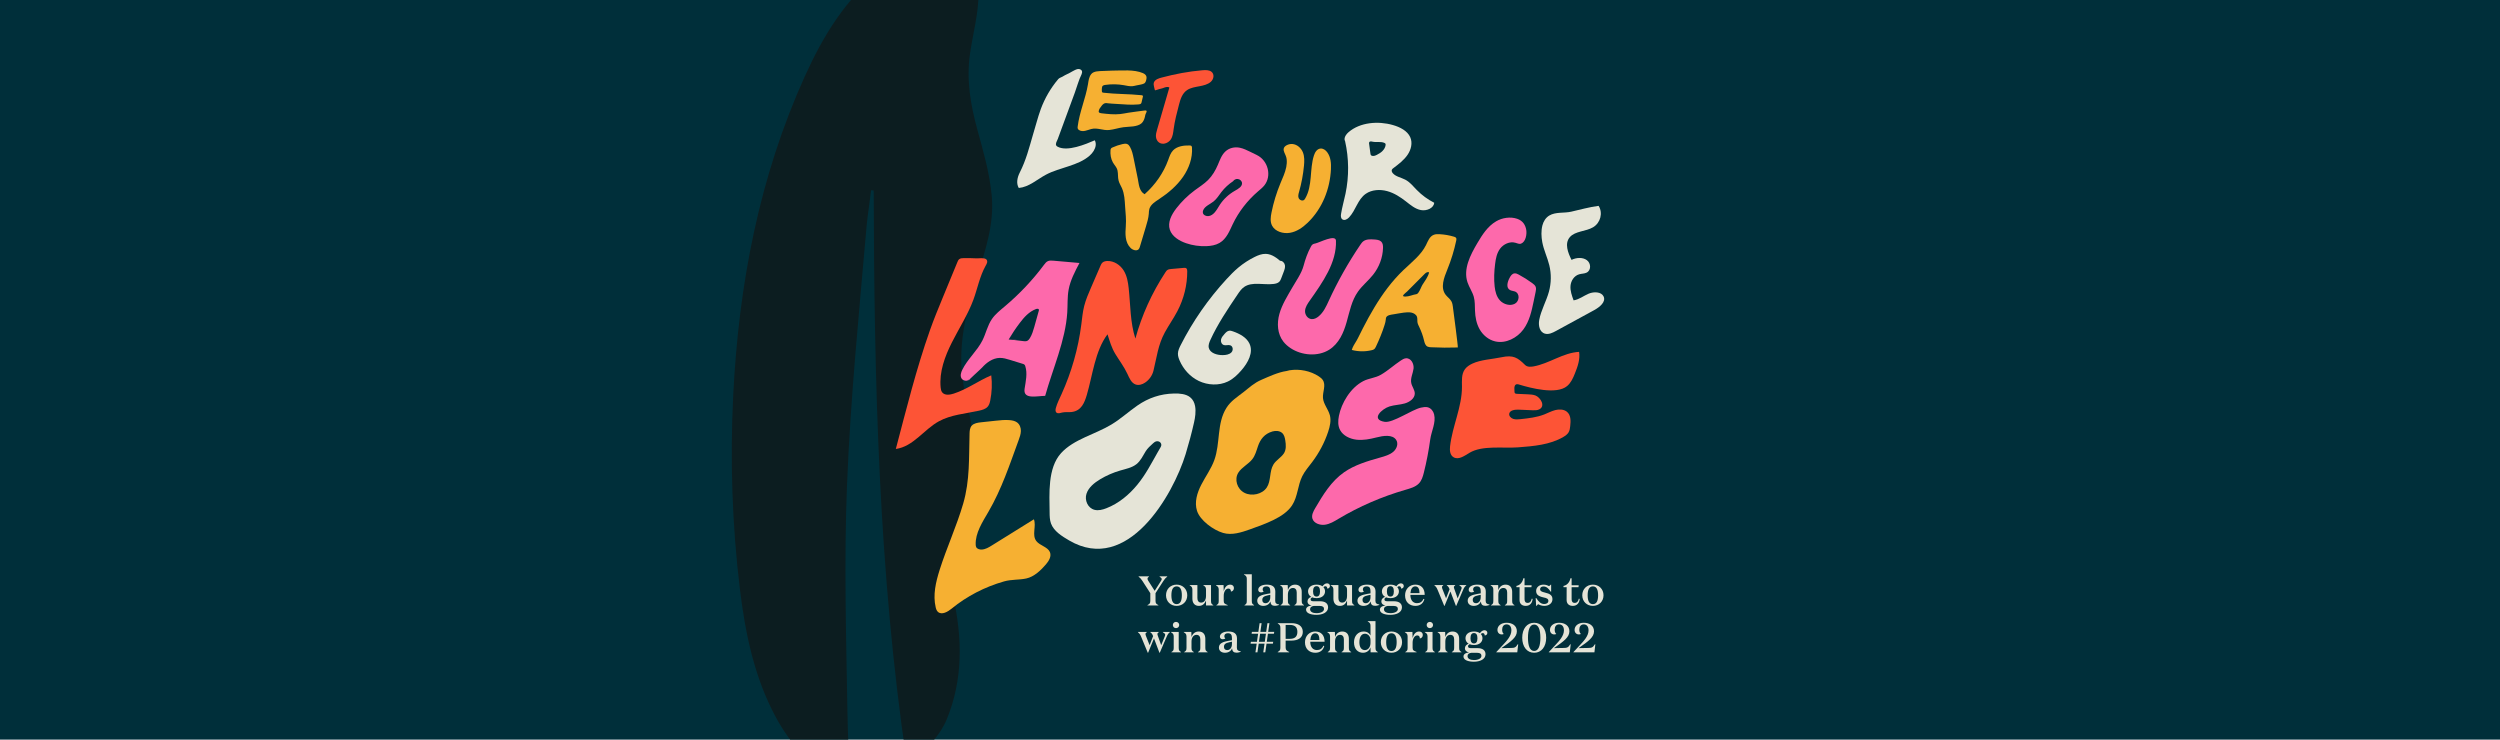 <svg width="1920" height="568" viewBox="0 0 1920 568" fill="none" xmlns="http://www.w3.org/2000/svg">
<g clip-path="url(#clip0_20_1887)">
<rect width="1920" height="568" fill="#002F3A"/>
<path d="M696.241 584.275C674.828 439.507 671.348 293.042 671.006 146.344C670.322 146.244 669.669 146.177 669.017 146.078C668.457 150.37 667.898 154.695 667.339 158.987C666.779 163.379 666.095 167.771 665.691 172.163C659.88 239.007 653.136 305.785 650.494 372.895C648.194 430.889 649.841 488.883 650.836 546.91C651.085 562.282 651.924 577.653 652.266 593.025C652.452 601.543 650.898 602.708 643.595 599.014C622.648 588.5 607.109 571.797 595.641 550.47C579.356 520.126 572.394 486.654 568.261 452.549C562.263 403.173 560.647 353.364 563.102 303.689C567.329 218.512 583.085 136.029 618.079 58.671C632.158 27.528 649.624 -1.153 676.258 -21.948C690.336 -32.928 705.813 -40.78 723.932 -38.651C741.833 -36.521 751.53 -24.643 751.53 -5.212C751.53 10.593 747.21 25.732 744.972 41.203C742.051 61.433 745.407 80.598 750.659 99.763C755.166 116.199 759.952 132.569 761.599 149.771C763.774 172.063 756.689 192.36 750.286 212.822C741.802 239.939 734.778 267.322 740.062 296.302C742.703 310.776 746.899 324.817 747.116 339.889C747.458 365.908 740.279 390.064 732.758 414.22C728.252 428.726 728.594 442.867 731.95 457.773C739.16 489.715 739.782 521.689 727.071 552.533C721.788 565.309 711.967 574.26 702.488 583.343C701.027 584.707 699.256 585.639 696.241 584.275Z" fill="#0C1D20"/>
<g clip-path="url(#clip1_20_1887)">
<path d="M841.496 111.615C841.19 114.505 839.258 117.402 836.888 119.495C827.906 127.448 814.04 128.414 803.242 134.18C796.375 137.853 790.338 143.618 782.413 144.365C780.284 140.728 781.305 136.199 783.201 132.46C788.093 122.809 790.345 113.612 793.386 103.215L796.068 94.032C797.089 90.55 798.103 87.06 799.364 83.657C802.448 75.338 806.99 67.553 812.713 60.778C813.529 59.812 814.827 59.527 815.899 58.919C817.197 58.18 818.399 57.405 819.785 56.827C822.191 55.832 825.202 53.541 827.644 53.044C828.985 52.766 830.626 53.403 830.976 54.727C831.187 55.532 830.896 56.373 830.611 57.149C828.453 61.473 827.163 66.529 825.493 71.073L820.244 85.347L814.995 99.623C814.12 101.993 813.311 104.4 812.377 106.749C811.838 108.11 810.329 110.371 811.233 111.812C811.481 112.215 811.904 112.485 812.319 112.705C819.726 116.685 833.892 110.751 840.796 107.744C841.438 108.973 841.635 110.276 841.496 111.578V111.615Z" fill="#E5E4D7"/>
<path d="M1021.28 318.745C1020.06 314.231 1016.43 310.331 1016.05 305.692C1015.65 300.973 1018.61 295.778 1015.84 291.761C1015.09 290.671 1014 289.822 1012.85 289.061C1006.5 284.854 998.075 283.127 990.326 284.378C989.589 284.495 988.882 284.693 988.182 284.92C981.475 285.864 974.126 289.383 968.928 291.615C962.971 294.183 959.705 297.505 954.908 301.222C950.023 305.012 945.219 307.997 941.916 313.221C934.363 325.169 937.33 340.359 932.562 353.449C930.164 360.041 925.862 365.909 922.625 372.194C919.381 378.479 917.179 385.686 919.315 392.352C921.619 399.544 931.629 407.029 939.328 409.29C946.101 411.281 953.399 408.895 960.026 406.532C966.23 404.322 972.456 402.105 978.311 399.201C983.822 396.471 989.123 392.996 992.323 388.101C996.734 381.362 996.574 372.911 1000.12 365.763C1002.06 361.834 1005.07 358.424 1007.75 354.861C1013.12 347.727 1017.28 339.84 1020.03 331.572C1021.41 327.408 1022.44 322.952 1021.3 318.731L1021.28 318.745ZM985.878 348.407C983.779 351.451 980.031 353.434 978.026 356.69C974.716 362.075 976.35 369.151 972.85 374.441C969.489 379.526 961.367 381.428 955.703 378.465C950.038 375.501 947.822 368.17 951.029 363.012C953.603 358.87 958.75 356.551 961.768 352.658C964.028 349.754 964.932 346.19 966.084 342.795C967.9 337.41 971.115 333.093 977.348 331.33C979.798 330.635 982.729 330.847 984.588 332.442C986.243 333.869 986.731 336.049 987.074 338.091C987.628 341.442 987.963 345.393 985.886 348.4L985.878 348.407Z" fill="#F6B032"/>
<path d="M721.631 437.723C718.671 447.067 716.374 456.959 718.62 466.464C718.926 467.766 719.371 469.127 720.45 470.027C723.402 472.485 727.945 469.822 730.912 467.386C742.46 457.925 756.276 450.74 771.097 446.525C776.842 444.894 782.412 445.479 788.077 444.294C794.289 442.999 799.545 437.789 803.314 433.399C805.64 430.692 807.703 427.136 806.296 423.939C804.546 419.958 798.583 419.044 795.893 415.524C792.32 410.856 796.031 404.213 794.041 398.82C783.265 405.522 772.49 412.224 761.714 418.927C759.381 420.375 756.903 421.875 754.088 422.051C752.404 422.161 750.487 421.619 749.751 420.236C749.43 419.636 749.371 418.948 749.335 418.283C748.934 409.459 754.643 400.722 759.061 393.15C769.348 375.487 775.34 357.019 782.274 338.142C783.127 335.815 783.994 333.437 784.038 330.986C784.082 328.535 783.192 325.938 781.085 324.408C779.525 323.274 777.484 322.843 775.494 322.667C771.907 322.345 768.29 322.726 764.711 323.113L753.6 324.306C750.954 324.591 748.037 325.001 746.331 326.867C744.837 328.499 744.691 330.803 744.625 332.925C744.064 351.393 744.99 368.792 739.726 386.828C734.688 404.081 727.062 420.58 721.624 437.723H721.631Z" fill="#F6B032"/>
<path d="M1174.69 281.649C1173.39 281.569 1172.17 281.203 1171.28 280.317C1165.55 274.625 1162.21 272.445 1153.18 274.362C1146.02 275.876 1137.23 276.213 1130.72 279.271C1128.57 280.281 1126.53 281.613 1125.16 283.427C1122.22 287.298 1122.79 292.427 1122.79 297.131C1122.8 312.621 1115.39 327.335 1113.65 342.744C1113.29 345.868 1113.54 349.666 1116.5 351.261C1120.34 353.332 1124.79 350.032 1128.51 347.793C1138.37 341.844 1154.25 344.427 1165.71 343.571C1177.77 342.671 1190.38 341.603 1200.57 335.632C1202.15 334.703 1203.69 333.628 1204.62 332.135C1205.54 330.635 1205.75 328.872 1205.94 327.16C1206.38 323.23 1206.53 318.613 1203.2 316.082C1200.84 314.289 1197.39 314.194 1194.43 314.955C1191.47 315.716 1188.8 317.194 1185.98 318.299C1180.31 320.523 1174.08 321.218 1167.94 321.891C1166.01 322.104 1163.98 322.308 1162.14 321.701C1160.3 321.094 1158.74 319.396 1159.1 317.64C1159.66 314.911 1163.69 314.472 1166.73 314.64C1170.21 314.838 1173.69 314.984 1177.17 315.08C1178.87 315.123 1180.66 315.138 1182.15 314.392C1187.19 311.853 1183.04 305.231 1179.27 303.753C1177.42 303.029 1175.3 302.926 1173.24 302.831L1165.23 302.473C1164.63 302.443 1163.96 302.4 1163.56 302.048C1163.18 301.726 1163.15 301.251 1163.13 300.812L1163.04 298.309C1162.99 296.985 1163.37 295.236 1165.03 295.068C1165.6 295.01 1166.17 295.185 1166.7 295.346C1175.53 298.031 1195.37 303.299 1203.52 296.502C1206.5 294.014 1208.12 290.349 1209.54 286.786C1211.67 281.495 1213.63 275.854 1212.76 270.235C1200.42 270.872 1189.86 279.242 1177.71 281.408C1176.74 281.583 1175.69 281.693 1174.68 281.635L1174.69 281.649Z" fill="#FD5436"/>
<path d="M1091.34 313.06C1093.04 312.68 1094.84 312.358 1096.52 312.804C1099.04 313.47 1100.78 315.767 1101.38 318.16C1102.98 324.496 1099.28 331.206 1098.43 337.432C1097.26 346.037 1095.64 354.575 1093.51 363.026C1092.76 365.99 1091.88 369.077 1089.65 371.346C1087.06 374.001 1083.1 375.099 1079.38 376.175C1061.24 381.413 1043.9 388.928 1027.99 398.44C1024.71 400.4 1021.35 402.493 1017.47 402.998C1013.59 403.503 1009.05 401.82 1007.96 398.388C1007.09 395.63 1008.62 392.762 1010.1 390.23C1016.05 380.118 1022.27 369.685 1032.25 362.704C1040.35 357.041 1050.3 354.107 1060.05 351.363C1063.62 350.361 1067.32 349.3 1070.05 346.966C1072.77 344.639 1074.17 340.637 1072.2 337.747C1069.3 333.51 1062.37 334.601 1057.1 335.954C1052.11 337.235 1046.91 338.274 1041.77 337.681C1036.63 337.081 1031.49 334.571 1029.21 330.328C1027.41 326.999 1027.56 323.069 1028.28 319.411C1030.23 309.541 1037.08 297.878 1046.95 292.719C1051.31 290.444 1056.14 290.356 1060.56 287.788C1066.02 284.627 1070.58 280.339 1075.81 276.893C1076.96 276.132 1078.18 275.342 1079.6 275.181C1083.66 274.713 1086.09 279.483 1085.6 283.186C1085.1 286.895 1083.08 290.524 1083.85 294.197C1084.43 297 1086.61 299.48 1086.55 302.326C1086.47 305.977 1082.7 308.729 1078.88 309.833C1075.08 310.938 1070.96 310.96 1067.17 312.131C1061.24 313.967 1052.39 322.184 1063.39 323.962C1069.7 324.979 1084.28 314.626 1091.34 313.045L1091.34 313.06Z" fill="#FD69AB"/>
<path d="M878.991 56.812C878.649 56.578 878.248 56.358 877.788 56.161C870.855 53.198 861.662 54.237 854.043 54.237L847.482 54.493C844.062 54.624 839.965 54.515 838.069 56.907C836.225 59.227 836.021 62.007 835.576 64.656C833.746 75.675 829 86.138 827.651 97.23C827.593 97.735 827.535 98.262 827.717 98.745C827.877 99.176 828.22 99.542 828.614 99.827C829.904 100.749 831.712 100.815 833.309 100.501C834.905 100.179 836.4 99.52 837.975 99.11C842.91 97.815 846.964 100.383 851.943 99.835C855.654 99.425 859.081 98.203 862.77 97.713C865.219 97.384 867.735 97.391 870.192 97.076C872.649 96.762 875.142 96.074 876.702 94.684C878.226 93.316 878.918 91.311 879.319 89.613C879.48 88.955 879.516 88.318 879.779 87.667C879.954 87.228 881.011 85.494 880.486 85.084C880.099 84.784 879.429 84.835 878.867 84.901L872.867 85.677C870.768 85.948 868.661 86.218 866.583 86.569C864.461 86.928 862.369 87.374 860.218 87.601C855.559 88.091 850.813 87.564 846.162 87.03C845.324 86.935 844.354 86.774 843.975 86.225C843.792 85.962 843.785 85.662 843.822 85.37C843.975 83.943 844.966 82.648 845.936 81.404C846.424 80.775 846.927 80.138 847.686 79.67C848.925 78.916 850.019 79.187 851.418 79.377C853.037 79.589 854.743 79.626 856.383 79.743C859.693 79.984 863.003 80.204 866.32 80.343C868.923 80.453 871.54 80.401 874.129 80.204C874.872 80.145 875.681 80.05 876.17 79.64C876.513 79.355 876.622 78.967 876.717 78.594C877.088 77.167 877.431 75.741 877.73 74.299C877.796 73.999 877.839 73.655 877.577 73.414C877.329 73.194 876.899 73.143 876.505 73.106C871.606 72.653 866.67 72.331 861.727 72.192C856.784 72.053 852.403 71.716 847.613 71.219C847.226 71.175 846.796 71.124 846.541 70.904C846.337 70.729 846.293 70.495 846.264 70.268C846.14 69.273 846.155 68.27 846.308 67.282C846.395 66.726 846.556 66.134 847.117 65.746C847.591 65.417 848.262 65.299 848.903 65.204C853.562 64.517 858.439 64.59 863.054 65.417C865.256 65.812 867.48 66.39 869.732 66.185C870.695 66.097 871.621 65.87 872.539 65.643C874.274 65.219 877.212 64.926 878.656 64.129C879.99 63.397 880.274 61.605 880.486 60.419C880.748 58.941 880.318 57.734 878.984 56.819L878.991 56.812Z" fill="#F6B032"/>
<path d="M864.622 173.683C864.148 179.529 863.929 186.114 868.289 190.424C869.9 192.019 872.933 193.058 874.493 191.419C875.003 190.885 875.222 190.182 875.426 189.502L880.092 173.961C881.055 170.756 882.024 167.522 882.272 164.2C882.367 162.949 882.36 161.683 882.702 160.476C883.679 157.081 887.171 154.893 890.292 152.837C897.356 148.184 903.83 142.638 908.504 135.928C913.177 129.219 915.976 121.273 915.444 113.341C915.415 112.91 915.357 112.449 915.036 112.134C914.671 111.783 914.081 111.732 913.541 111.717C908.999 111.6 904.027 112.339 900.994 115.419C898.967 117.483 898.129 120.263 897.167 122.89C893.543 132.804 887.266 141.906 879.028 149.172C874.763 146.647 874.668 141.409 873.837 137.326L870.68 121.807C870.053 118.727 869.412 115.595 867.837 112.815C867.348 111.944 866.721 111.081 865.759 110.656C864.636 110.159 863.309 110.371 862.099 110.649C859.438 111.256 856.85 112.127 854.4 113.246C854.014 113.422 853.62 113.612 853.35 113.919C852.993 114.329 852.913 114.885 852.869 115.405C852.621 118.456 853.117 121.931 854.663 124.69C855.96 127.002 857.688 128.319 858.264 131.048C858.804 133.594 858.417 136.265 859.095 138.782C859.62 140.75 860.765 142.521 861.603 144.394C863.623 148.923 863.776 153.869 864.089 158.684C864.432 163.849 865.037 168.495 864.614 173.676L864.622 173.683Z" fill="#F6B032"/>
<path d="M965.274 119.071C963.547 118.229 961.819 117.38 960.091 116.539C957.583 115.31 955.038 114.073 952.261 113.481C948.214 112.617 944.015 113.598 941.084 116.341C938.124 119.114 936.856 122.985 935.31 126.592C933.495 130.829 931.133 134.933 927.764 138.284C924.739 141.292 920.999 143.611 917.528 146.187C912.17 150.174 907.409 154.835 903.429 159.993C899.71 164.815 896.575 170.793 898.435 176.434C900.111 181.527 905.455 184.922 910.916 186.787C915.874 188.485 921.21 189.253 926.503 189.048C930.017 188.909 933.619 188.309 936.586 186.582C941.981 183.458 944.219 177.444 946.778 172.103C951.306 162.642 957.955 154.03 966.193 146.955C967.87 145.513 969.62 144.13 970.983 142.44C976.888 135.138 973.928 123.314 965.274 119.085V119.071ZM948.404 146.508C943.687 149.194 939.685 152.918 936.827 157.271C935.507 159.284 934.413 161.449 932.78 163.264C931.599 164.574 930.039 165.73 928.195 165.964C926.35 166.198 924.25 165.247 923.828 163.593C923.653 162.92 923.769 162.21 924.017 161.559C925.242 158.347 929.237 156.942 932.037 154.703C934.53 152.713 936.127 149.969 938.03 147.496C940.494 144.284 943.563 141.475 947.033 139.162C947.741 138.043 949.191 137.304 950.613 137.45C952.341 137.633 953.799 139.075 953.879 140.655C954.018 143.355 950.919 145.082 948.411 146.508H948.404Z" fill="#FD69AB"/>
<path d="M987.825 128.392C986.972 132.665 985.054 136.697 983.37 140.757C980.359 148.023 978.063 155.537 976.524 163.183C975.846 166.556 975.343 170.193 976.947 173.302C979.229 177.736 985.368 179.697 990.646 178.805C995.925 177.912 1000.42 174.751 1004.13 171.21C1015.57 160.301 1021.42 145.133 1022.16 130.046C1022.38 125.509 1022.08 120.673 1019.29 116.912C1018.12 115.332 1016.27 113.92 1014.19 114.08C1011.48 114.293 1009.89 116.956 1009.12 119.349C1005.61 130.17 1008.21 142.484 1002.39 152.442C1002.14 152.881 1001.84 153.328 1001.41 153.635C1000.04 154.579 997.922 153.525 997.346 152.055C996.77 150.584 997.23 148.96 997.66 147.452C999.555 140.823 1000.82 134.055 1001.46 127.229C1001.78 123.797 1001.92 120.241 1000.62 117C999.322 113.766 996.267 110.89 992.505 110.583C990.143 110.393 986.52 111.681 985.929 113.985C985.681 114.966 985.915 115.997 986.301 116.934C987.045 118.771 987.927 120.263 988.153 122.246C988.386 124.295 988.24 126.365 987.839 128.385L987.825 128.392Z" fill="#F6B032"/>
<path d="M1088.22 146.04C1085.41 143.157 1082.89 139.879 1079.21 137.97C1076.02 136.309 1072 135.687 1069.71 133.067C1069.02 132.27 1068.52 131.165 1069 130.243C1069.24 129.782 1069.68 129.438 1070.11 129.116C1074.13 126.095 1078.2 122.985 1080.97 118.961C1083.73 114.936 1085.02 109.771 1083.06 105.373C1080.87 100.471 1075.25 97.588 1069.7 96.015C1058.18 92.745 1044.47 93.959 1035.69 101.51C1034.12 102.864 1032.68 104.773 1032.61 106.632L1032.46 106.017C1032.51 106.222 1032.55 106.434 1032.6 106.639C1032.58 107.254 1032.71 107.861 1033.03 108.439C1036.01 121.683 1036.12 135.46 1033.35 148.747C1032.27 153.95 1030.74 159.071 1029.92 164.31C1029.67 165.869 1029.67 167.8 1031.16 168.605C1032.78 169.49 1034.81 168.29 1036.05 166.988C1041.29 161.486 1042.61 153.174 1048.99 148.784C1053.54 145.652 1059.85 145.286 1065.32 146.772C1070.78 148.257 1075.52 151.374 1079.85 154.754C1083.29 157.447 1086.78 160.447 1091.21 161.332C1095.64 162.217 1101.21 159.84 1101.46 155.706C1096.5 153.181 1092.01 149.903 1088.24 146.033L1088.22 146.04ZM1064.15 111.351C1063.97 113.041 1063.06 114.622 1061.82 115.888C1060.58 117.153 1059.02 118.134 1057.38 118.953C1056.26 119.517 1054.94 120.029 1053.72 119.663C1053.31 119.539 1052.91 119.305 1052.72 118.946C1052.58 118.705 1052.54 118.427 1052.51 118.163C1052.13 115.339 1051.75 112.515 1051.38 109.683L1051.58 109.924C1051.24 109.442 1051.75 108.783 1052.36 108.644C1052.97 108.505 1053.59 108.71 1054.2 108.834C1057.19 109.471 1060.55 108.476 1063.27 109.778C1063.55 109.91 1063.82 110.071 1063.98 110.32C1064.18 110.62 1064.18 110.993 1064.14 111.344L1064.15 111.351Z" fill="#E5E4D7"/>
<path d="M923.463 53.959C912.789 54.851 902.532 56.819 892.296 59.534C891.049 59.863 889.795 60.2 888.68 60.785C887.564 61.37 886.587 62.234 886.201 63.324C885.807 64.451 886.077 65.665 886.354 66.821L886.872 68.995C886.901 69.112 886.937 69.236 887.046 69.302C887.156 69.36 887.294 69.346 887.418 69.324C888.439 69.141 889.321 68.643 890.291 68.416C891.26 68.19 892.113 68.021 893.032 67.699C894.57 67.158 896.51 66.229 898.07 67.224L888.68 99.44C888.118 101.364 887.557 103.332 887.79 105.308C888.023 107.283 889.234 109.288 891.319 110.064C894.177 111.124 897.567 109.456 899.149 107.108C900.731 104.766 900.979 101.942 901.343 99.242C902.196 92.862 903.837 86.584 905.484 80.321C906.571 76.18 907.905 71.687 911.776 69.133C914.415 67.392 917.813 66.858 921.042 66.265C924.279 65.665 927.67 64.868 929.959 62.775C932.248 60.683 932.824 56.9 930.301 55.027C928.486 53.681 925.832 53.761 923.463 53.959Z" fill="#FD5436"/>
<path d="M747.528 230.315C750.707 221.718 752.413 212.162 756.984 204.077C757.436 203.279 757.932 202.474 758.121 201.589C758.303 200.704 758.121 199.694 757.37 199.101C755.715 197.777 751.807 198.516 749.752 198.414C746.522 198.253 743.299 198.165 740.062 198.238C738.889 198.267 737.627 198.34 736.723 199.021C736.002 199.57 735.644 200.404 735.309 201.209C731.511 210.413 727.719 219.625 723.921 228.829C720.538 237.039 717.148 245.256 714.203 253.604C703.631 283.53 696.086 314.158 687.993 344.808C701.503 342.927 709.362 329.991 721.063 323.56C730.271 318.497 741.433 317.706 751.888 315.402C754.33 314.867 756.904 314.15 758.5 312.38C759.725 311.019 760.184 309.226 760.527 307.492C761.788 301.163 762.051 294.666 761.292 288.271C751.363 292.427 742.847 298.924 732.531 302.268C729.768 303.161 725.809 303.921 723.71 301.463C722.776 300.373 722.543 298.931 722.412 297.556C721.26 285.622 725.591 273.806 731.088 262.926C736.585 252.046 743.336 241.648 747.528 230.3V230.315Z" fill="#FD5436"/>
<path d="M808.929 200.221C807.58 200.104 806.159 199.994 804.919 200.492C803.549 201.048 802.644 202.248 801.799 203.382C793.145 215.008 783.026 225.734 771.711 235.276C768.153 238.275 764.435 241.209 761.846 244.941C758.354 249.982 757.217 256.062 754.49 261.477C750.415 269.562 742.92 275.927 739.005 284.086C738.043 286.083 737.321 288.425 738.334 290.407C739.341 292.39 742.825 293.239 744.123 291.402L743.81 292.456C743.81 291.681 752.865 283.866 754.272 282.271C757.56 278.569 762.32 274.984 767.781 274.867C770.493 274.808 773.125 275.613 775.691 276.403L785.439 279.41C785.927 279.564 786.43 279.725 786.788 280.054C787.13 280.376 787.298 280.815 787.429 281.247C789.208 286.859 787.764 292.837 786.882 298.624C785.592 307.104 796.571 304.031 802.688 304.024C808.477 283.259 818.297 261.47 819.661 239.958C820.032 234.098 819.646 228.178 820.718 222.391C822.045 215.206 825.566 208.533 829.036 201.97C822.329 201.384 815.622 200.792 808.914 200.206L808.929 200.221ZM797.804 238.649C796.681 242.812 795.522 246.96 794.326 251.109C793.473 254.072 792.584 257.065 790.929 259.728C790.353 260.657 789.616 261.587 788.508 261.938C787.706 262.187 786.839 262.091 786 261.989C783.645 261.704 781.283 261.426 778.928 261.14L781.137 260.957C778.972 261.111 776.785 261.045 774.634 260.767C777.237 256.355 780.109 252.075 783.237 247.955C786.503 243.653 790.287 239.358 795.587 237.368C796.367 237.075 797.497 236.958 797.833 237.661C797.979 237.968 797.891 238.327 797.804 238.649Z" fill="#FD69AB"/>
<path d="M834.679 303.292C839.06 288.483 841.021 269.328 850.572 256.75C852.249 261.952 853.612 266.972 856.572 271.845C859.656 276.915 863.294 281.686 865.809 287.064C867.333 290.312 868.82 294.154 872.21 295.31C874.602 296.122 877.27 295.266 879.384 293.868C882.57 291.768 884.925 288.439 885.851 284.73C888.41 274.442 889.314 265.004 894.571 255.331C897.596 249.763 901.336 244.531 904.267 238.919C909.254 229.386 911.849 218.82 911.798 208.255C911.798 207.413 911.696 206.433 910.931 205.965C910.384 205.635 909.669 205.679 909.013 205.738L899.514 206.586C898.559 206.674 897.56 206.769 896.75 207.245C895.992 207.691 895.497 208.423 895.03 209.133C884.655 224.937 876.855 242.153 871.977 260.028C867.924 247.524 868.244 234.244 866.823 221.271C866.305 216.567 865.518 211.752 862.93 207.647C860.349 203.55 855.595 200.272 850.419 200.448C849.121 200.492 847.765 200.777 846.803 201.574C845.979 202.262 845.542 203.25 845.126 204.201L837.872 220.957C835.874 225.559 833.877 230.19 832.659 235.012C831.471 239.724 831.048 244.568 830.428 249.368C828.088 267.682 822.97 285.703 815.249 302.743C813.667 306.241 811.91 309.643 810.897 313.324C810.547 314.611 810.379 316.243 811.56 317.019C812.749 317.801 814.374 317.143 815.796 316.814C818.034 316.294 820.404 316.675 822.7 316.455C830.501 315.709 832.936 309.168 834.679 303.278V303.292Z" fill="#FD5436"/>
<path d="M984.266 201.274C980.818 198.289 976.917 195.128 972.171 194.967C969.109 194.858 966.171 196.05 963.481 197.389C959.034 199.599 954.885 202.306 951.145 205.416C947.85 208.159 944.883 211.218 942.018 214.335C927.888 229.707 916.012 246.792 906.79 265.004C905.732 267.089 904.69 269.262 904.646 271.567C904.61 273.396 905.207 275.188 905.937 276.886C908.765 283.449 913.876 289.324 920.722 292.602C927.568 295.88 936.178 296.305 943.009 292.997C947.15 290.993 950.438 287.803 953.354 284.451C958.48 278.569 962.861 270.681 959.551 263.796C957.299 259.114 952.035 256.267 946.8 254.46C945.911 254.153 944.97 253.867 944.037 253.984C942.579 254.175 941.507 255.287 940.574 256.319C939.371 257.657 938.124 259.07 937.753 260.767C937.381 262.465 938.205 264.521 940.02 265.025C941.536 265.45 943.235 264.704 944.744 265.164C947.019 265.852 947.303 268.998 945.714 270.637C944.125 272.276 941.514 272.693 939.116 272.73C934.647 272.796 929.325 271.15 928.355 267.169C927.852 265.084 928.712 262.948 929.616 260.979C935.252 248.709 942.929 237.324 950.569 225.998C951.962 223.934 953.405 221.82 955.527 220.364C961.717 216.113 970.538 219.032 978.215 218.066C979.732 217.876 981.314 217.481 982.385 216.479C983.246 215.674 983.669 214.576 984.07 213.523L985.841 208.869C986.475 207.194 987.124 205.438 986.833 203.682C986.541 201.926 984.974 200.213 983.027 200.279" fill="#E5E4D7"/>
<path d="M992.454 220.883C988.678 227.432 984.566 233.937 982.568 241.107C980.571 248.277 980.957 256.406 985.681 262.421C987.183 264.338 989.086 265.984 991.171 267.374C999.694 273.059 1012.15 274.062 1020.83 268.589C1028.34 263.855 1031.91 255.477 1034.2 247.414C1036.49 239.351 1038.01 230.871 1042.98 223.891C1046.27 219.259 1050.91 215.549 1054.48 211.079C1059.24 205.101 1061.96 197.784 1062.16 190.394C1062.21 188.675 1062.05 186.78 1060.75 185.536C1059.4 184.241 1057.27 184.036 1055.31 183.912C1052.48 183.729 1049.35 183.619 1047.13 185.236C1046.12 185.968 1045.41 186.992 1044.73 187.995C1035.45 201.692 1027.36 216.054 1020.54 230.9C1018.53 235.283 1016.5 239.87 1012.62 243.039C1011.15 244.231 1009.31 245.226 1007.35 245.08C1004.18 244.846 1002.12 241.634 1002.28 238.744C1002.44 235.854 1004.2 233.271 1005.92 230.834C1015.87 216.72 1026.63 201.604 1026.02 184.834C1025.83 179.705 1013.31 186.282 1010.5 186.897C1009.59 187.095 1008.63 187.292 1007.93 187.848C1007.41 188.265 1007.08 188.851 1006.77 189.421C1004.13 194.294 1002.48 199.101 1001.09 204.289C999.563 209.93 995.4 215.754 992.454 220.883Z" fill="#FD69AB"/>
<path d="M1115.88 235.971C1115.66 234.375 1115.43 232.744 1114.62 231.317C1113.57 229.473 1111.65 228.171 1110.33 226.481C1105.99 220.942 1108.97 213.332 1111.57 206.952C1114.51 199.731 1116.79 192.297 1118.39 184.731C1118.54 183.992 1118.68 183.151 1118.16 182.558C1117.82 182.148 1117.25 181.958 1116.71 181.797C1113.16 180.729 1109.45 180.085 1105.71 179.866C1104.2 179.778 1102.65 179.77 1101.26 180.283C1097.91 181.512 1096.68 185.134 1095.21 188.141C1091.47 195.794 1084.15 201.37 1077.81 207.435C1068.92 215.945 1061.74 225.786 1055.55 236.066C1052.43 241.246 1049.55 246.543 1046.8 251.899C1045.43 254.577 1044.09 257.27 1042.75 259.97C1041.57 262.362 1039.86 264.564 1038.82 266.942C1038.57 267.535 1038.36 268.15 1038.17 268.764C1043.12 270.081 1048.45 270.147 1053.42 268.955C1054.06 268.801 1054.7 268.625 1055.22 268.267C1055.97 267.747 1056.38 266.928 1056.76 266.138C1059.31 260.745 1061.58 255.236 1063.35 249.587C1063.79 248.168 1064.21 246.726 1064.31 245.256C1064.35 244.729 1064.35 244.18 1064.6 243.704C1065.51 241.963 1068.49 241.641 1070.31 241.37C1072.92 240.99 1075.4 240.404 1078.02 240.105C1079.95 239.885 1081.93 239.666 1083.83 240.046C1085.74 240.426 1087.58 241.539 1088.21 243.221C1088.69 244.517 1088.39 245.943 1088.57 247.304C1088.76 248.724 1089.45 250.041 1090.08 251.35C1091.63 254.592 1092.84 257.979 1093.65 261.44C1094.08 263.262 1094.59 265.355 1096.4 266.211C1097.21 266.591 1098.15 266.65 1099.06 266.694C1105.89 267.038 1112.75 267.089 1119.59 266.855C1119.95 266.84 1116.19 238.458 1115.85 235.978L1115.88 235.971ZM1089.31 224.79C1088.84 225.412 1088.35 225.844 1087.84 225.917C1084.96 226.327 1082.24 227.761 1079.3 227.776C1075.23 227.798 1079.52 225.025 1080.68 223.861C1085.18 219.34 1089.69 214.825 1094.19 210.311C1095.08 209.418 1096.56 208.474 1097.55 209.272C1096.67 212.791 1094.3 215.747 1092.37 218.835C1091.62 220.035 1090.56 223.108 1089.3 224.79H1089.31Z" fill="#F6B032"/>
<path d="M1168.22 187.087C1171.82 185.646 1172.64 179.953 1172.21 176.895C1171.65 172.878 1169.54 169.512 1165.17 168.02C1159.94 166.234 1153.67 167.244 1149.05 169.959C1142.45 173.829 1138.37 180.334 1134.65 186.626C1129.12 195.977 1123.65 206.682 1127.05 216.845C1128.33 220.649 1130.78 224.066 1131.86 227.915C1132.84 231.39 1132.65 235.027 1132.8 238.612C1132.99 243.536 1133.88 248.533 1136.36 252.909C1138.84 257.284 1143.11 260.994 1148.34 262.201C1156.51 264.096 1165.16 259.479 1169.88 253.114C1174.61 246.748 1176.29 238.949 1177.86 231.39L1179.35 224.205C1179.63 222.881 1179.89 221.483 1179.38 220.225C1178.9 219.054 1177.81 218.198 1176.74 217.415C1173.48 215.023 1170.02 212.842 1166.41 210.903C1165.41 210.362 1164.29 209.82 1163.13 209.945C1161.28 210.142 1160.17 211.869 1159.36 213.398C1157.69 216.515 1156.44 221.066 1159.74 222.786C1160.88 223.378 1162.27 223.4 1163.48 223.869C1167.37 225.383 1167.06 231.273 1163.42 233.256C1159.78 235.239 1154.79 233.746 1152.04 230.805C1149.3 227.864 1148.33 223.883 1147.89 220.042C1147.23 214.298 1147.53 208.489 1148.24 202.745C1148.75 198.626 1149.53 194.382 1152.09 190.958C1154.65 187.541 1159.46 185.192 1163.79 186.436C1165.25 186.86 1166.82 187.658 1168.23 187.095L1168.22 187.087Z" fill="#FD69AB"/>
<path d="M1227.73 158.091C1220.39 159.057 1213.59 161.01 1206.59 162.591C1201.16 163.82 1194.71 162.613 1189.84 165.539C1187.05 167.215 1185.34 170.105 1184.57 173.083C1183.51 177.231 1183.69 181.856 1184.48 186.041C1185.61 192.063 1188.4 197.718 1189.86 203.682C1191.48 210.318 1191.38 217.298 1189.61 223.898C1187.6 231.31 1183.51 238.202 1182.13 245.724C1181.37 249.799 1182.26 255.089 1186.6 256.267C1189.44 257.036 1192.37 255.601 1194.91 254.219C1204.71 248.877 1214.51 243.536 1224.31 238.195C1228.61 235.853 1233.58 231.785 1231.53 227.615C1229.77 224.015 1224.05 223.876 1220.12 225.53C1216.19 227.183 1212.78 230.029 1208.52 230.673C1207.19 227.059 1205.84 223.32 1206.15 219.515C1206.47 215.71 1208.87 211.781 1212.85 210.647C1214.71 210.12 1216.78 210.216 1218.49 209.389C1222.16 207.611 1221.95 202.152 1218.7 199.789C1215.45 197.426 1210.59 197.777 1206.93 199.592C1204.14 194.016 1201.47 187.029 1205.59 182.178C1209.69 177.363 1217.9 177.861 1223.5 174.532C1229.21 171.144 1231.19 163.454 1227.73 158.098L1227.73 158.091Z" fill="#E5E4D7"/>
<path d="M917.828 311.882C917.325 309.219 916.181 306.79 914.001 305.063C910.756 302.495 906.025 302.122 901.665 302.217C891.174 302.443 881.937 305.634 873.596 311.399C866.78 316.111 860.721 321.723 853.591 326.025C840.84 333.723 824.691 337.264 814.915 347.99C804.445 359.47 805.984 379.445 806.1 393.413C806.122 396.325 806.159 399.296 807.172 402.054C809.33 407.929 815.41 411.734 821.126 415.078C866.109 441.389 901.009 380.001 910.574 348.722C913.031 340.681 915.189 332.567 917.034 324.401C917.836 320.845 918.616 316.067 917.821 311.875L917.828 311.882ZM888.965 347.573C884.168 356.017 879.793 364.592 873.436 372.311C867.166 379.921 859.241 386.63 849.64 390.355C846.774 391.467 843.581 392.308 840.585 391.54C835.292 390.186 832.864 384.069 834.402 379.255C835.941 374.441 840.33 370.841 844.915 368.082C849.712 365.192 854.954 362.917 860.437 361.329C864.709 360.1 869.302 359.207 872.707 356.551C876.039 353.954 877.73 350.061 879.888 346.578C881.295 344.317 883.519 342.291 885.546 340.476C886.267 339.832 887.055 339.181 888.032 338.954C889.009 338.72 890.102 338.954 890.853 339.569C891.604 340.183 892.005 341.135 891.874 342.049C891.779 342.722 891.422 343.337 891.072 343.93C890.357 345.137 889.657 346.359 888.965 347.573Z" fill="#E5E4D7"/>
</g>
<path d="M886.8 453.768L881.776 445.896C881.456 445.384 881.296 444.904 881.296 444.488C881.296 443.848 881.552 443.464 882.416 442.856V442.6H874.416V442.856C875.728 443.88 876.4 444.616 877.456 446.28L883.44 455.56V461.32C883.44 463.432 882.928 463.784 881.264 464.712V465H889.616V464.712C887.952 463.784 887.44 463.432 887.44 461.32V455.56L893.424 446.28C894.512 444.584 895.152 443.88 896.432 442.856V442.6H890.544V442.856C891.536 443.56 892.208 444.04 892.208 444.68C892.208 445 892.08 445.448 891.76 445.96L886.8 453.768ZM911.817 457.16C911.817 452.328 908.233 449 903.657 449C899.049 449 895.497 452.328 895.497 457.16C895.497 461.992 899.049 465.32 903.657 465.32C908.233 465.32 911.817 461.992 911.817 457.16ZM907.657 457.16C907.657 461.576 906.409 463.976 903.657 463.976C900.905 463.976 899.625 461.576 899.625 457.16C899.625 452.744 900.905 450.344 903.657 450.344C906.409 450.344 907.657 452.744 907.657 457.16ZM919.592 449.32H913.672V449.576C914.952 450.376 915.752 450.888 915.752 452.776V459.784C915.752 463.08 917.448 465.32 920.744 465.32C923.464 465.32 925.288 463.784 926.216 461V465H931.816V464.744C930.44 463.816 930.056 463.56 930.056 461.448V449.32H924.168V449.576C925.448 450.376 926.216 450.888 926.216 452.776V457.64C926.216 461.032 924.584 462.792 922.472 462.792C920.328 462.792 919.592 461.128 919.592 459.208V449.32ZM939.818 457.576C939.818 454.344 941.418 452.008 943.402 452.008C944.81 452.008 945.386 453 945.354 454.344C946.57 454.184 947.658 453.256 947.658 451.624C947.658 450.12 946.602 449 944.81 449C942.026 449 940.554 451.336 939.818 453.96L939.69 449.32H933.898V449.576C935.178 450.376 935.978 450.888 935.978 452.776V461.448C935.978 463.56 935.594 463.816 934.218 464.744V465H942.858V464.68C940.65 463.816 939.818 463.464 939.818 461.512V457.576ZM961.377 441.032H955.393V441.288C956.705 442.088 957.537 442.6 957.537 444.488V461.448C957.537 463.56 957.153 463.816 955.777 464.744V465H963.137V464.744C961.761 463.816 961.377 463.56 961.377 461.448V441.032ZM975.578 456.808V458.6C975.578 461.672 973.818 463.272 971.93 463.272C970.362 463.272 969.434 462.376 969.434 460.776C969.434 458.664 970.81 457.832 973.53 457.256L975.578 456.808ZM982.298 464.232C980.186 463.944 979.354 463.272 979.354 461.288C979.354 459.144 979.45 456.776 979.45 454.408C979.45 450.76 977.274 449 972.858 449C968.762 449 966.33 450.76 966.33 452.904C966.33 454.216 967.194 454.952 968.506 454.952C969.21 454.952 970.138 454.696 970.49 454.28C970.074 453.928 969.722 453.512 969.722 452.616C969.722 451.144 970.746 450.312 972.474 450.312C974.778 450.312 975.578 451.56 975.578 454.056V455.688L973.05 456.136C969.274 456.808 965.562 457.832 965.562 461.32C965.562 463.976 967.674 465.32 970.234 465.32C972.89 465.32 974.97 463.944 975.642 461.896C975.866 464.296 976.922 465.256 979.098 465.256C980.378 465.256 981.594 464.872 982.298 464.616V464.232ZM999.724 454.568C999.724 451.272 998.06 449 994.636 449C992.012 449 990.028 450.504 989.1 453.256L988.972 449.32H983.18V449.576C984.46 450.376 985.26 450.888 985.26 452.776V461.448C985.26 463.56 984.876 463.816 983.5 464.744V465H990.86V464.744C989.484 463.816 989.1 463.56 989.1 461.448V456.68C989.1 453.288 990.828 451.56 992.94 451.56C995.084 451.56 995.884 453.16 995.884 455.112V461.448C995.884 463.56 995.5 463.816 994.124 464.744V465H1001.48V464.744C1000.11 463.816 999.724 463.56 999.724 461.448V454.568ZM1013.77 454.184C1013.77 456.904 1012.84 458.152 1011.11 458.152C1009.38 458.152 1008.42 456.904 1008.42 454.184C1008.42 451.432 1009.38 450.184 1011.11 450.184C1012.84 450.184 1013.77 451.432 1013.77 454.184ZM1019.97 466.44C1019.97 463.368 1017.61 461.768 1013.83 461.768H1008.68C1007.21 461.768 1006.53 461.288 1006.53 460.328C1006.53 459.656 1007.05 459.144 1007.75 458.76C1008.68 459.144 1009.8 459.368 1011.11 459.368C1015.3 459.368 1017.64 457.064 1017.64 454.184C1017.64 452.936 1017.19 451.816 1016.36 450.92C1016.84 450.472 1017.29 450.216 1017.89 450.216C1018.92 450.216 1019.33 451.048 1019.33 452.04C1020.33 452.04 1021.38 451.336 1021.38 450.088C1021.38 448.84 1020.49 448.008 1019.14 448.008C1017.64 448.008 1016.49 449.16 1015.65 450.28C1014.57 449.48 1013.03 449 1011.11 449C1006.89 449 1004.58 451.304 1004.58 454.184C1004.58 455.912 1005.41 457.448 1007.01 458.376C1005.38 458.984 1004.17 460.136 1004.17 461.832C1004.17 463.72 1005.51 464.68 1007.3 465.064C1004.55 465.352 1003.05 466.536 1003.05 468.2C1003.05 471.08 1006.95 472.2 1011.08 472.2C1015.65 472.2 1019.97 470.408 1019.97 466.44ZM1013.41 465.352C1015.81 465.352 1016.84 466.152 1016.84 467.688C1016.84 469.736 1014.34 470.92 1011.08 470.92C1008.42 470.92 1006.15 469.992 1006.15 467.912C1006.15 466.472 1007.08 465.64 1009 465.352H1013.41ZM1027.9 449.32H1021.98V449.576C1023.26 450.376 1024.06 450.888 1024.06 452.776V459.784C1024.06 463.08 1025.76 465.32 1029.06 465.32C1031.78 465.32 1033.6 463.784 1034.53 461V465H1040.13V464.744C1038.75 463.816 1038.37 463.56 1038.37 461.448V449.32H1032.48V449.576C1033.76 450.376 1034.53 450.888 1034.53 452.776V457.64C1034.53 461.032 1032.9 462.792 1030.78 462.792C1028.64 462.792 1027.9 461.128 1027.9 459.208V449.32ZM1052.55 456.808V458.6C1052.55 461.672 1050.79 463.272 1048.9 463.272C1047.33 463.272 1046.4 462.376 1046.4 460.776C1046.4 458.664 1047.78 457.832 1050.5 457.256L1052.55 456.808ZM1059.27 464.232C1057.15 463.944 1056.32 463.272 1056.32 461.288C1056.32 459.144 1056.42 456.776 1056.42 454.408C1056.42 450.76 1054.24 449 1049.83 449C1045.73 449 1043.3 450.76 1043.3 452.904C1043.3 454.216 1044.16 454.952 1045.47 454.952C1046.18 454.952 1047.11 454.696 1047.46 454.28C1047.04 453.928 1046.69 453.512 1046.69 452.616C1046.69 451.144 1047.71 450.312 1049.44 450.312C1051.75 450.312 1052.55 451.56 1052.55 454.056V455.688L1050.02 456.136C1046.24 456.808 1042.53 457.832 1042.53 461.32C1042.53 463.976 1044.64 465.32 1047.2 465.32C1049.86 465.32 1051.94 463.944 1052.61 461.896C1052.83 464.296 1053.89 465.256 1056.07 465.256C1057.35 465.256 1058.56 464.872 1059.27 464.616V464.232ZM1070.48 454.184C1070.48 456.904 1069.56 458.152 1067.83 458.152C1066.1 458.152 1065.14 456.904 1065.14 454.184C1065.14 451.432 1066.1 450.184 1067.83 450.184C1069.56 450.184 1070.48 451.432 1070.48 454.184ZM1076.69 466.44C1076.69 463.368 1074.32 461.768 1070.55 461.768H1065.4C1063.92 461.768 1063.25 461.288 1063.25 460.328C1063.25 459.656 1063.76 459.144 1064.47 458.76C1065.4 459.144 1066.52 459.368 1067.83 459.368C1072.02 459.368 1074.36 457.064 1074.36 454.184C1074.36 452.936 1073.91 451.816 1073.08 450.92C1073.56 450.472 1074 450.216 1074.61 450.216C1075.64 450.216 1076.05 451.048 1076.05 452.04C1077.04 452.04 1078.1 451.336 1078.1 450.088C1078.1 448.84 1077.2 448.008 1075.86 448.008C1074.36 448.008 1073.2 449.16 1072.37 450.28C1071.28 449.48 1069.75 449 1067.83 449C1063.6 449 1061.3 451.304 1061.3 454.184C1061.3 455.912 1062.13 457.448 1063.73 458.376C1062.1 458.984 1060.88 460.136 1060.88 461.832C1060.88 463.72 1062.23 464.68 1064.02 465.064C1061.27 465.352 1059.76 466.536 1059.76 468.2C1059.76 471.08 1063.67 472.2 1067.8 472.2C1072.37 472.2 1076.69 470.408 1076.69 466.44ZM1070.13 465.352C1072.53 465.352 1073.56 466.152 1073.56 467.688C1073.56 469.736 1071.06 470.92 1067.8 470.92C1065.14 470.92 1062.87 469.992 1062.87 467.912C1062.87 466.472 1063.8 465.64 1065.72 465.352H1070.13ZM1086.96 449C1082.61 449 1079.09 452.232 1079.09 457.288C1079.09 462.504 1082.61 465.32 1087 465.32C1090.64 465.32 1093.08 463.432 1093.91 460.136L1093.24 459.912C1092.21 462.28 1090.55 463.24 1088.24 463.24C1085.04 463.24 1083.16 460.744 1083.16 456.872H1094.16C1094.16 451.944 1091.57 449 1086.96 449ZM1083.19 455.528C1083.44 452.52 1084.63 450.344 1086.93 450.344C1089.52 450.344 1090.16 452.904 1090.2 455.528H1083.19ZM1118.14 465.32H1118.39L1123.64 453.096C1124.5 451.048 1125.02 450.472 1126.1 449.576V449.32H1120.79V449.576C1121.98 450.312 1122.55 450.792 1122.55 451.464C1122.55 451.88 1122.42 452.264 1122.1 453.064L1119.48 459.528L1117.08 452.776C1116.79 451.944 1116.57 451.4 1116.57 450.92C1116.57 450.44 1116.86 450.12 1117.59 449.576V449.32H1111.13V449.576C1112.28 450.408 1112.66 450.984 1113.27 452.552L1110.58 459.496L1107.93 452.776C1107.61 451.944 1107.42 451.4 1107.42 450.92C1107.42 450.408 1107.67 450.12 1108.41 449.576V449.32H1101.62V449.576C1102.74 450.504 1103.29 451.048 1104.12 453.096L1109.18 465.32H1109.43L1113.94 454.28L1118.14 465.32ZM1137.2 456.808V458.6C1137.2 461.672 1135.44 463.272 1133.56 463.272C1131.99 463.272 1131.06 462.376 1131.06 460.776C1131.06 458.664 1132.44 457.832 1135.16 457.256L1137.2 456.808ZM1143.92 464.232C1141.81 463.944 1140.98 463.272 1140.98 461.288C1140.98 459.144 1141.08 456.776 1141.08 454.408C1141.08 450.76 1138.9 449 1134.48 449C1130.39 449 1127.96 450.76 1127.96 452.904C1127.96 454.216 1128.82 454.952 1130.13 454.952C1130.84 454.952 1131.76 454.696 1132.12 454.28C1131.7 453.928 1131.35 453.512 1131.35 452.616C1131.35 451.144 1132.37 450.312 1134.1 450.312C1136.4 450.312 1137.2 451.56 1137.2 454.056V455.688L1134.68 456.136C1130.9 456.808 1127.19 457.832 1127.19 461.32C1127.19 463.976 1129.3 465.32 1131.86 465.32C1134.52 465.32 1136.6 463.944 1137.27 461.896C1137.49 464.296 1138.55 465.256 1140.72 465.256C1142 465.256 1143.22 464.872 1143.92 464.616V464.232ZM1161.35 454.568C1161.35 451.272 1159.68 449 1156.26 449C1153.64 449 1151.65 450.504 1150.72 453.256L1150.6 449.32H1144.8V449.576C1146.08 450.376 1146.88 450.888 1146.88 452.776V461.448C1146.88 463.56 1146.5 463.816 1145.12 464.744V465H1152.48V464.744C1151.11 463.816 1150.72 463.56 1150.72 461.448V456.68C1150.72 453.288 1152.45 451.56 1154.56 451.56C1156.71 451.56 1157.51 453.16 1157.51 455.112V461.448C1157.51 463.56 1157.12 463.816 1155.75 464.744V465H1163.11V464.744C1161.73 463.816 1161.35 463.56 1161.35 461.448V454.568ZM1164.61 450.952H1167.04L1167.01 460.712C1166.97 463.752 1168.93 465.32 1171.74 465.32C1175.1 465.32 1176.8 463.016 1177.05 459.944L1176.38 459.784C1175.9 462.024 1174.85 463.048 1173.28 463.048C1171.68 463.048 1170.85 462.12 1170.85 460.2V450.952H1176.13L1176.29 449.48H1170.85V444.104H1169.95C1169.31 447.304 1167.29 449.448 1164.61 449.992V450.952ZM1185.43 450.408C1187.67 450.408 1189.3 451.944 1190.9 454.376H1191.28V449H1191.03L1189.72 450.184C1188.56 449.576 1187.28 449 1185.4 449C1182.23 449 1179.76 450.952 1179.76 453.8C1179.76 456.424 1181.14 457.864 1185.43 458.824C1187.76 459.304 1189.14 459.816 1189.14 461.448C1189.14 463.08 1187.73 463.88 1185.94 463.88C1183.57 463.88 1181.75 462.312 1179.86 459.336H1179.41L1179.76 465.32H1180.05L1181.24 463.976C1182.29 464.552 1183.89 465.32 1185.97 465.32C1189.62 465.32 1192.28 463.272 1192.28 460.2C1192.28 457.32 1190.55 456.008 1186.48 455.08C1183.96 454.504 1182.8 453.896 1182.8 452.456C1182.8 451.176 1183.86 450.408 1185.43 450.408ZM1200.76 450.952H1203.19L1203.16 460.712C1203.13 463.752 1205.08 465.32 1207.9 465.32C1211.26 465.32 1212.95 463.016 1213.21 459.944L1212.54 459.784C1212.06 462.024 1211 463.048 1209.43 463.048C1207.83 463.048 1207 462.12 1207 460.2V450.952H1212.28L1212.44 449.48H1207V444.104H1206.11C1205.47 447.304 1203.45 449.448 1200.76 449.992V450.952ZM1231.5 457.16C1231.5 452.328 1227.92 449 1223.34 449C1218.74 449 1215.18 452.328 1215.18 457.16C1215.18 461.992 1218.74 465.32 1223.34 465.32C1227.92 465.32 1231.5 461.992 1231.5 457.16ZM1227.34 457.16C1227.34 461.576 1226.1 463.976 1223.34 463.976C1220.59 463.976 1219.31 461.576 1219.31 457.16C1219.31 452.744 1220.59 450.344 1223.34 450.344C1226.1 450.344 1227.34 452.744 1227.34 457.16ZM890.448 501.32H890.704L895.952 489.096C896.816 487.048 897.328 486.472 898.416 485.576V485.32H893.104V485.576C894.288 486.312 894.864 486.792 894.864 487.464C894.864 487.88 894.736 488.264 894.416 489.064L891.792 495.528L889.392 488.776C889.104 487.944 888.88 487.4 888.88 486.92C888.88 486.44 889.168 486.12 889.904 485.576V485.32H883.44V485.576C884.592 486.408 884.976 486.984 885.584 488.552L882.896 495.496L880.24 488.776C879.92 487.944 879.728 487.4 879.728 486.92C879.728 486.408 879.984 486.12 880.72 485.576V485.32H873.936V485.576C875.056 486.504 875.6 487.048 876.432 489.096L881.488 501.32H881.744L886.256 490.28L890.448 501.32ZM900.744 480.008C900.744 481.352 901.8 482.408 903.176 482.408C904.552 482.408 905.64 481.352 905.64 480.008C905.64 478.664 904.552 477.608 903.176 477.608C901.8 477.608 900.744 478.664 900.744 480.008ZM905.256 485.32H899.336V485.576C900.616 486.376 901.416 486.888 901.416 488.776V497.448C901.416 499.56 901.032 499.816 899.656 500.744V501H907.016V500.744C905.64 499.816 905.256 499.56 905.256 497.448V485.32ZM925.692 490.568C925.692 487.272 924.028 485 920.604 485C917.98 485 915.996 486.504 915.068 489.256L914.94 485.32H909.148V485.576C910.428 486.376 911.228 486.888 911.228 488.776V497.448C911.228 499.56 910.844 499.816 909.468 500.744V501H916.828V500.744C915.452 499.816 915.068 499.56 915.068 497.448V492.68C915.068 489.288 916.796 487.56 918.908 487.56C921.052 487.56 921.852 489.16 921.852 491.112V497.448C921.852 499.56 921.468 499.816 920.092 500.744V501H927.452V500.744C926.076 499.816 925.692 499.56 925.692 497.448V490.568ZM946.141 492.808V494.6C946.141 497.672 944.381 499.272 942.493 499.272C940.925 499.272 939.997 498.376 939.997 496.776C939.997 494.664 941.373 493.832 944.093 493.256L946.141 492.808ZM952.861 500.232C950.749 499.944 949.917 499.272 949.917 497.288C949.917 495.144 950.013 492.776 950.013 490.408C950.013 486.76 947.837 485 943.421 485C939.325 485 936.893 486.76 936.893 488.904C936.893 490.216 937.757 490.952 939.069 490.952C939.773 490.952 940.701 490.696 941.053 490.28C940.637 489.928 940.285 489.512 940.285 488.616C940.285 487.144 941.309 486.312 943.036 486.312C945.341 486.312 946.141 487.56 946.141 490.056V491.688L943.613 492.136C939.837 492.808 936.125 493.832 936.125 497.32C936.125 499.976 938.237 501.32 940.797 501.32C943.453 501.32 945.533 499.944 946.205 497.896C946.429 500.296 947.485 501.256 949.661 501.256C950.941 501.256 952.157 500.872 952.861 500.616V500.232ZM971.348 492.904H966.868L967.764 486.696H972.244L971.348 492.904ZM970.196 501H971.732L972.692 494.344H977.588L977.812 492.904H972.884L973.78 486.696H978.356L978.612 485.256H973.972L974.932 478.6H973.396L972.436 485.256H967.956L968.916 478.6H967.38L966.42 485.256H961.46L961.236 486.696H966.228L965.332 492.904H960.66L960.436 494.344H965.14L964.18 501H965.716L966.676 494.344H971.156L970.196 501ZM991.843 491.976C996.995 491.976 1000.55 489.768 1000.55 485.288C1000.55 480.808 997.059 478.6 991.843 478.6H981.315V478.856C982.819 479.816 983.331 480.168 983.331 482.28V497.32C983.331 499.432 982.819 499.784 981.315 500.712V501H990.083V500.712C988.227 499.816 987.363 499.336 987.363 497.32V491.976H991.843ZM987.363 490.632V479.944H990.563C994.435 479.944 996.387 481.64 996.387 485.288C996.387 488.904 994.435 490.632 990.563 490.632H987.363ZM1010.09 485C1005.74 485 1002.22 488.232 1002.22 493.288C1002.22 498.504 1005.74 501.32 1010.12 501.32C1013.77 501.32 1016.2 499.432 1017.03 496.136L1016.36 495.912C1015.34 498.28 1013.67 499.24 1011.37 499.24C1008.17 499.24 1006.28 496.744 1006.28 492.872H1017.29C1017.29 487.944 1014.7 485 1010.09 485ZM1006.31 491.528C1006.57 488.52 1007.75 486.344 1010.06 486.344C1012.65 486.344 1013.29 488.904 1013.32 491.528H1006.31ZM1035.94 490.568C1035.94 487.272 1034.28 485 1030.85 485C1028.23 485 1026.25 486.504 1025.32 489.256L1025.19 485.32H1019.4V485.576C1020.68 486.376 1021.48 486.888 1021.48 488.776V497.448C1021.48 499.56 1021.09 499.816 1019.72 500.744V501H1027.08V500.744C1025.7 499.816 1025.32 499.56 1025.32 497.448V492.68C1025.32 489.288 1027.05 487.56 1029.16 487.56C1031.3 487.56 1032.1 489.16 1032.1 491.112V497.448C1032.1 499.56 1031.72 499.816 1030.34 500.744V501H1037.7V500.744C1036.33 499.816 1035.94 499.56 1035.94 497.448V490.568ZM1052.54 493.768C1052.54 496.776 1050.85 499.272 1048.26 499.272C1045.54 499.272 1044 497 1044 493.288C1044 489.032 1045.66 486.696 1048.32 486.696C1050.4 486.696 1052.54 488.52 1052.54 491.592V493.768ZM1052.61 501H1058.14V500.744C1056.77 499.816 1056.38 499.56 1056.38 497.448V477.032H1050.43V477.288C1051.71 478.088 1052.54 478.6 1052.54 480.488V488.04C1051.74 486.376 1050.05 485 1047.2 485C1043.2 485 1039.87 488.2 1039.87 493.288C1039.87 498.6 1042.94 501.32 1046.75 501.32C1049.76 501.32 1051.81 499.496 1052.54 497.192L1052.61 501ZM1076.79 493.16C1076.79 488.328 1073.2 485 1068.63 485C1064.02 485 1060.47 488.328 1060.47 493.16C1060.47 497.992 1064.02 501.32 1068.63 501.32C1073.2 501.32 1076.79 497.992 1076.79 493.16ZM1072.63 493.16C1072.63 497.576 1071.38 499.976 1068.63 499.976C1065.87 499.976 1064.59 497.576 1064.59 493.16C1064.59 488.744 1065.87 486.344 1068.63 486.344C1071.38 486.344 1072.63 488.744 1072.63 493.16ZM1084.88 493.576C1084.88 490.344 1086.48 488.008 1088.46 488.008C1089.87 488.008 1090.45 489 1090.42 490.344C1091.63 490.184 1092.72 489.256 1092.72 487.624C1092.72 486.12 1091.66 485 1089.87 485C1087.09 485 1085.62 487.336 1084.88 489.96L1084.75 485.32H1078.96V485.576C1080.24 486.376 1081.04 486.888 1081.04 488.776V497.448C1081.04 499.56 1080.66 499.816 1079.28 500.744V501H1087.92V500.68C1085.71 499.816 1084.88 499.464 1084.88 497.512V493.576ZM1095.68 480.008C1095.68 481.352 1096.74 482.408 1098.11 482.408C1099.49 482.408 1100.58 481.352 1100.58 480.008C1100.58 478.664 1099.49 477.608 1098.11 477.608C1096.74 477.608 1095.68 478.664 1095.68 480.008ZM1100.19 485.32H1094.27V485.576C1095.55 486.376 1096.35 486.888 1096.35 488.776V497.448C1096.35 499.56 1095.97 499.816 1094.59 500.744V501H1101.95V500.744C1100.58 499.816 1100.19 499.56 1100.19 497.448V485.32ZM1120.63 490.568C1120.63 487.272 1118.97 485 1115.54 485C1112.92 485 1110.93 486.504 1110.01 489.256L1109.88 485.32H1104.09V485.576C1105.37 486.376 1106.17 486.888 1106.17 488.776V497.448C1106.17 499.56 1105.78 499.816 1104.41 500.744V501H1111.77V500.744C1110.39 499.816 1110.01 499.56 1110.01 497.448V492.68C1110.01 489.288 1111.73 487.56 1113.85 487.56C1115.99 487.56 1116.79 489.16 1116.79 491.112V497.448C1116.79 499.56 1116.41 499.816 1115.03 500.744V501H1122.39V500.744C1121.01 499.816 1120.63 499.56 1120.63 497.448V490.568ZM1134.67 490.184C1134.67 492.904 1133.74 494.152 1132.02 494.152C1130.29 494.152 1129.33 492.904 1129.33 490.184C1129.33 487.432 1130.29 486.184 1132.02 486.184C1133.74 486.184 1134.67 487.432 1134.67 490.184ZM1140.88 502.44C1140.88 499.368 1138.51 497.768 1134.74 497.768H1129.58C1128.11 497.768 1127.44 497.288 1127.44 496.328C1127.44 495.656 1127.95 495.144 1128.66 494.76C1129.58 495.144 1130.7 495.368 1132.02 495.368C1136.21 495.368 1138.54 493.064 1138.54 490.184C1138.54 488.936 1138.1 487.816 1137.26 486.92C1137.74 486.472 1138.19 486.216 1138.8 486.216C1139.82 486.216 1140.24 487.048 1140.24 488.04C1141.23 488.04 1142.29 487.336 1142.29 486.088C1142.29 484.84 1141.39 484.008 1140.05 484.008C1138.54 484.008 1137.39 485.16 1136.56 486.28C1135.47 485.48 1133.94 485 1132.02 485C1127.79 485 1125.49 487.304 1125.49 490.184C1125.49 491.912 1126.32 493.448 1127.92 494.376C1126.29 494.984 1125.07 496.136 1125.07 497.832C1125.07 499.72 1126.42 500.68 1128.21 501.064C1125.46 501.352 1123.95 502.536 1123.95 504.2C1123.95 507.08 1127.86 508.2 1131.98 508.2C1136.56 508.2 1140.88 506.408 1140.88 502.44ZM1134.32 501.352C1136.72 501.352 1137.74 502.152 1137.74 503.688C1137.74 505.736 1135.25 506.92 1131.98 506.92C1129.33 506.92 1127.06 505.992 1127.06 503.912C1127.06 502.472 1127.98 501.64 1129.9 501.352H1134.32ZM1153.04 497.768C1160.82 492.392 1164.95 489.352 1164.95 484.808C1164.95 480.424 1161.33 478.28 1157.04 478.28C1152.82 478.28 1150.03 480.68 1150.03 483.752C1150.03 485.896 1151.47 487.24 1153.27 487.24C1153.87 487.24 1154.58 487.112 1154.9 486.888C1154.07 486.248 1153.65 485.064 1153.65 483.56C1153.65 481.288 1154.77 479.528 1157.04 479.528C1159.51 479.528 1160.75 481.384 1160.75 484.104C1160.75 488.392 1157.23 492.136 1154 495.592L1149.14 500.808V501H1165.27L1165.97 494.792H1165.62C1163.99 497.48 1163.09 497.608 1159.89 497.64L1153.04 497.768ZM1187.47 489.8C1187.47 482.888 1183.82 478.28 1178.25 478.28C1172.68 478.28 1169.07 482.888 1169.07 489.8C1169.07 496.68 1172.68 501.32 1178.25 501.32C1183.82 501.32 1187.47 496.68 1187.47 489.8ZM1183.02 489.8C1183.02 495.848 1181.61 499.944 1178.25 499.944C1174.89 499.944 1173.48 495.848 1173.48 489.8C1173.48 483.72 1174.89 479.656 1178.25 479.656C1181.61 479.656 1183.02 483.72 1183.02 489.8ZM1193.38 497.768C1201.16 492.392 1205.29 489.352 1205.29 484.808C1205.29 480.424 1201.67 478.28 1197.38 478.28C1193.16 478.28 1190.38 480.68 1190.38 483.752C1190.38 485.896 1191.82 487.24 1193.61 487.24C1194.22 487.24 1194.92 487.112 1195.24 486.888C1194.41 486.248 1193.99 485.064 1193.99 483.56C1193.99 481.288 1195.11 479.528 1197.38 479.528C1199.85 479.528 1201.1 481.384 1201.1 484.104C1201.1 488.392 1197.58 492.136 1194.34 495.592L1189.48 500.808V501H1205.61L1206.31 494.792H1205.96C1204.33 497.48 1203.43 497.608 1200.23 497.64L1193.38 497.768ZM1212.29 497.768C1220.07 492.392 1224.2 489.352 1224.2 484.808C1224.2 480.424 1220.58 478.28 1216.29 478.28C1212.07 478.28 1209.28 480.68 1209.28 483.752C1209.28 485.896 1210.72 487.24 1212.52 487.24C1213.12 487.24 1213.83 487.112 1214.15 486.888C1213.32 486.248 1212.9 485.064 1212.9 483.56C1212.9 481.288 1214.02 479.528 1216.29 479.528C1218.76 479.528 1220 481.384 1220 484.104C1220 488.392 1216.48 492.136 1213.25 495.592L1208.39 500.808V501H1224.52L1225.22 494.792H1224.87C1223.24 497.48 1222.34 497.608 1219.14 497.64L1212.29 497.768Z" fill="#E5E4D7"/>
</g>
<defs>
<clipPath id="clip0_20_1887">
<rect width="1920" height="568" fill="white"/>
</clipPath>
<clipPath id="clip1_20_1887">
<rect width="544" height="418" fill="white" transform="translate(688 53)"/>
</clipPath>
</defs>
</svg>
